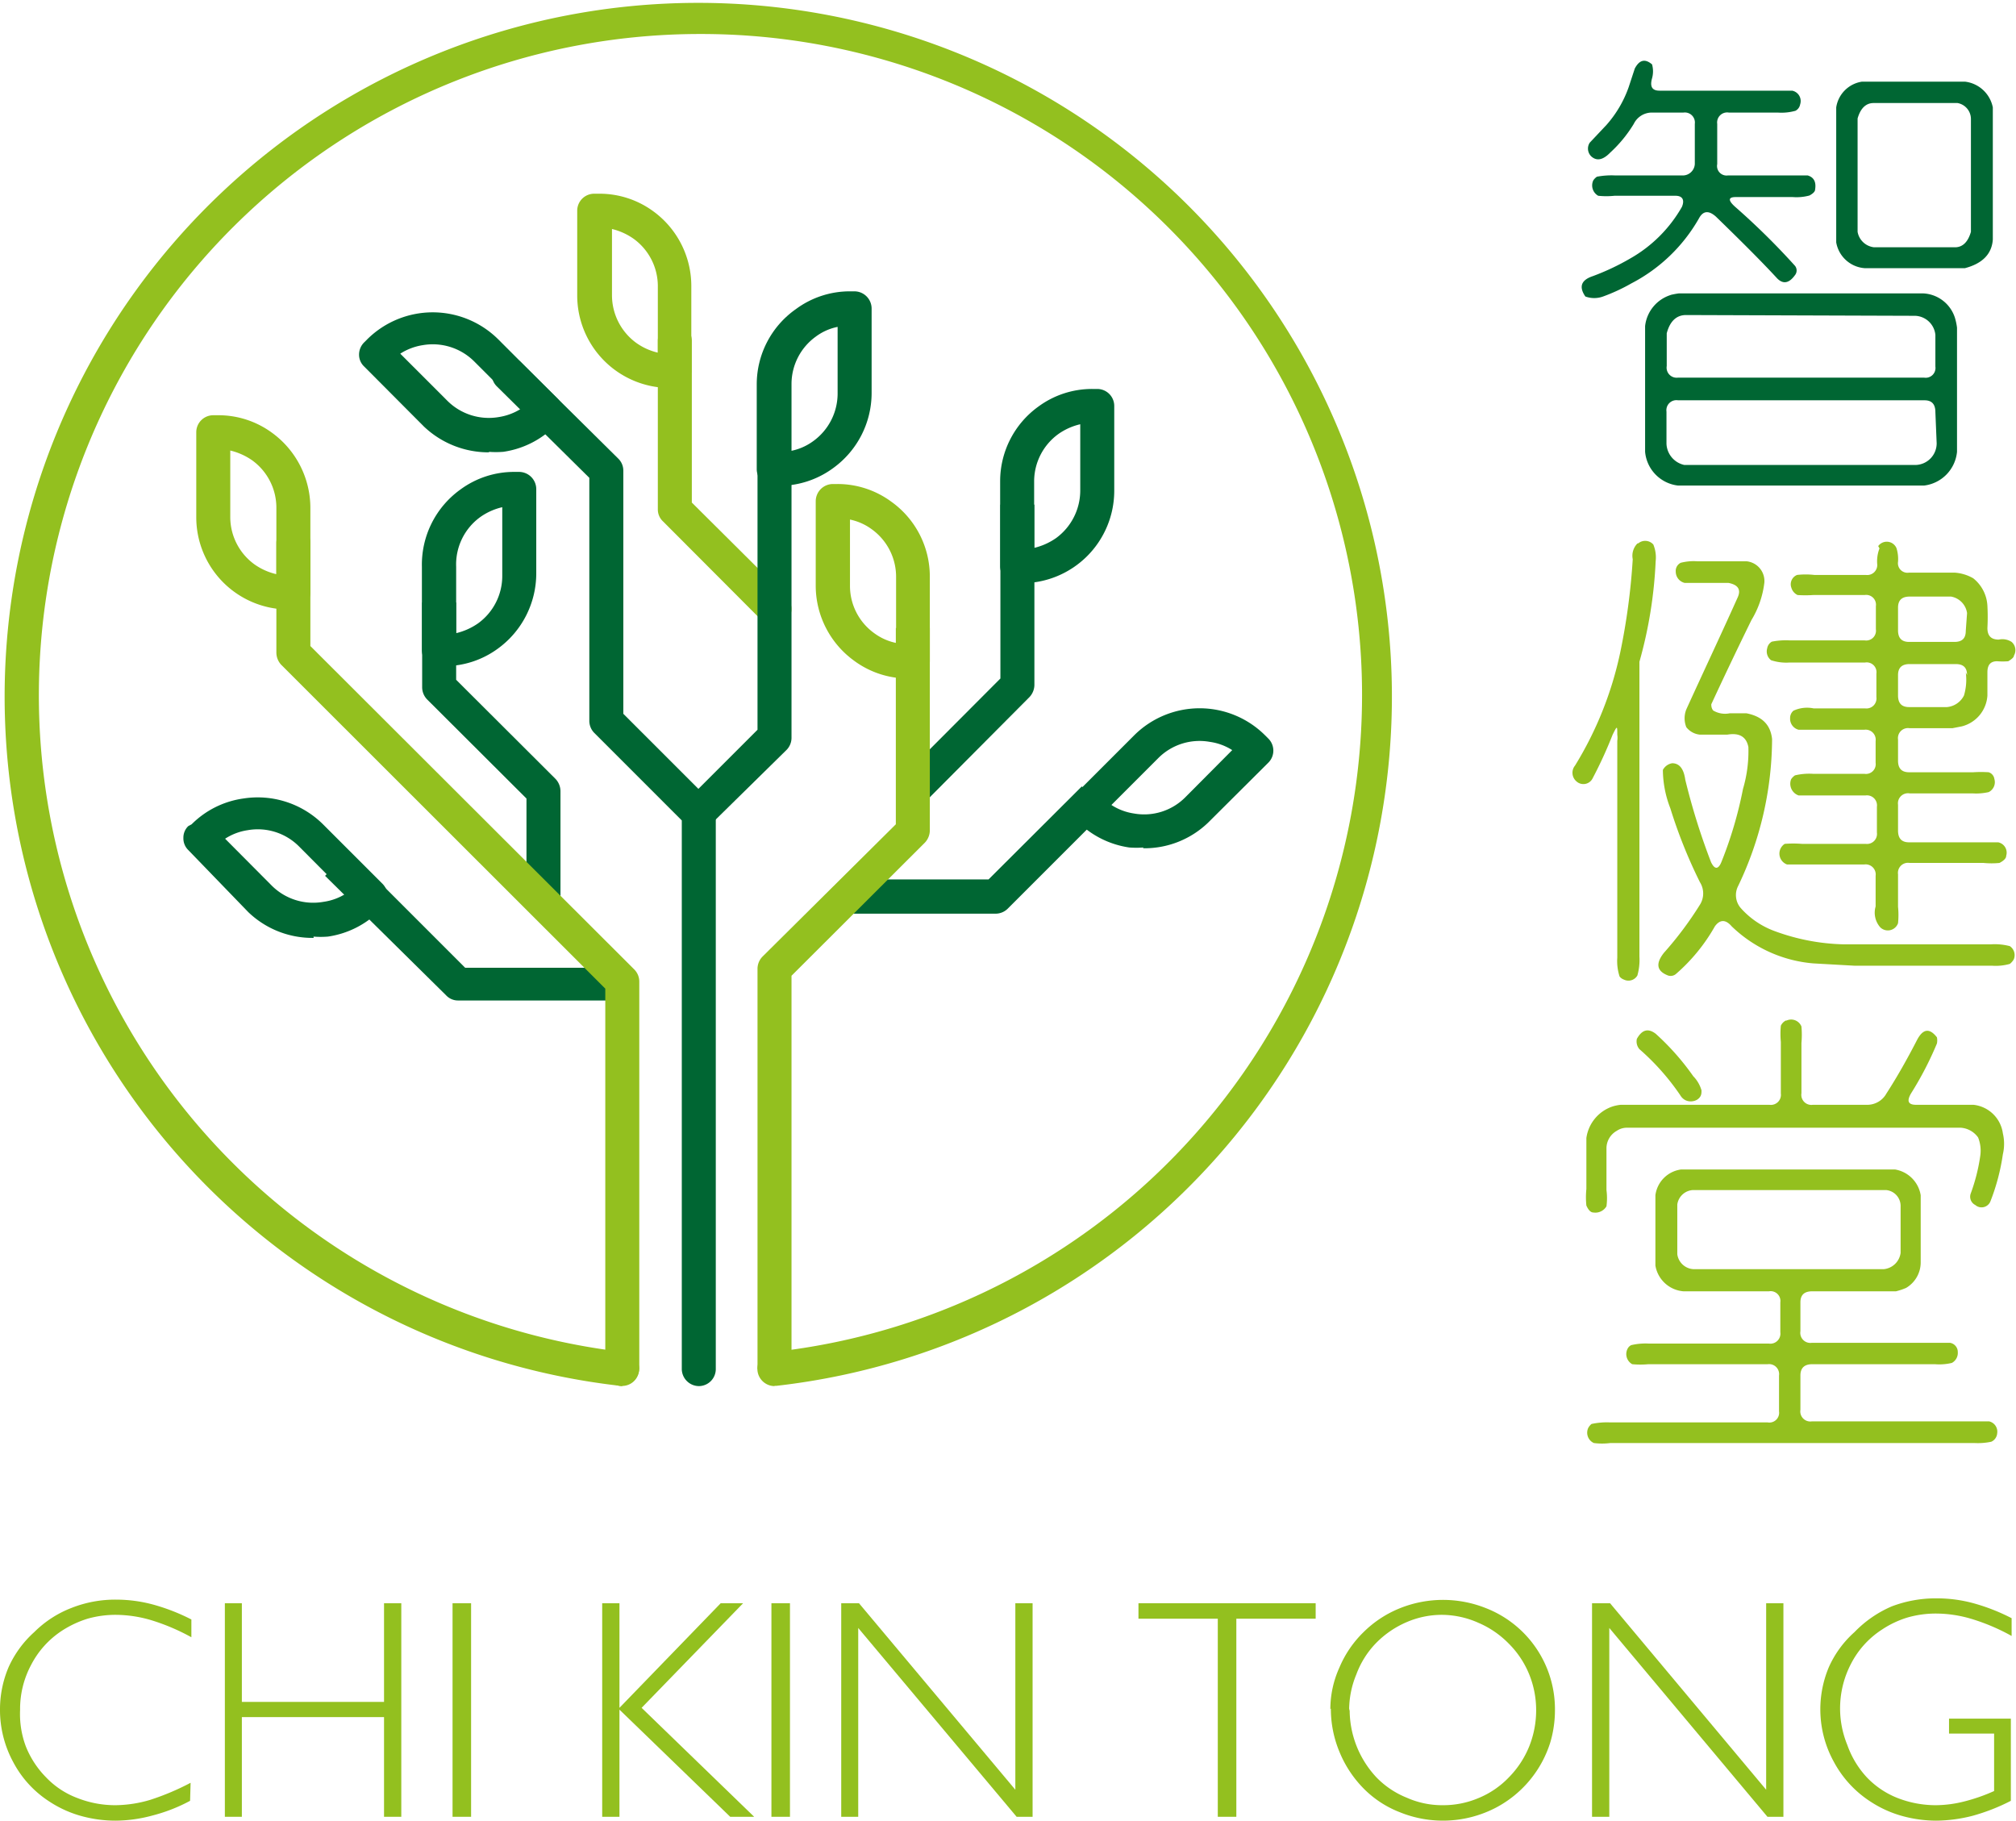 <svg xmlns="http://www.w3.org/2000/svg" viewBox="0 0 78.27 70.68"><defs><style>.cls-1{fill:#063;}.cls-2{fill:#93c01f;}</style></defs><g id="&#x5716;&#x5C64;_2" data-name="&#x5716;&#x5C64; 2"><g id="milestone"><path class="cls-1" d="M63.47,2.66c.18-.34.4-.39.67-.16a1,1,0,0,1,0,.54c-.09.32,0,.48.29.48h5.15a.41.41,0,0,1,.31.53.35.35,0,0,1-.18.25,2,2,0,0,1-.69.07H67.12a.39.39,0,0,0-.45.44V6.12l0,.25a.37.37,0,0,0,.42.44h3.09c.24.07.34.25.29.55,0,.07-.07.15-.22.23a1.92,1.92,0,0,1-.65.06H67.39c-.3,0-.31.13,0,.4a27.66,27.66,0,0,1,2.3,2.27.29.29,0,0,1,0,.36c-.23.32-.46.36-.69.13-.58-.63-1.38-1.43-2.38-2.4-.28-.25-.5-.23-.66.07A6.42,6.42,0,0,1,63.34,11a7.11,7.11,0,0,1-1.1.51,1,1,0,0,1-.69,0c-.26-.38-.16-.64.29-.79a9.29,9.29,0,0,0,1.46-.69,5.33,5.33,0,0,0,2-2c.12-.29,0-.43-.25-.43H62.68a3,3,0,0,1-.63,0,.46.46,0,0,1-.19-.6A.53.53,0,0,1,62,6.86a3,3,0,0,1,.69-.05h2.6a.47.47,0,0,0,.51-.44c0-.52,0-1,0-1.56a.39.39,0,0,0-.44-.44H64.12a.78.78,0,0,0-.69.44,5.08,5.08,0,0,1-.91,1.11c-.28.29-.52.34-.73.16a.42.42,0,0,1-.07-.54l.65-.69a4.43,4.43,0,0,0,.86-1.46Zm1.39,8.79a3,3,0,0,1,.32-.06h9.49a1.36,1.36,0,0,1,1.23.95,2.33,2.33,0,0,1,.08.38v4.82a1.46,1.46,0,0,1-1.28,1.31H65.15a1.45,1.45,0,0,1-1.28-1.31V12.66a1.43,1.43,0,0,1,1-1.21m.59.78c-.38,0-.63.25-.75.71v1.27a.39.39,0,0,0,.44.45H74.7a.38.38,0,0,0,.44-.43V13a.82.82,0,0,0-.78-.74ZM75.14,16c0-.31-.14-.46-.42-.46H65.15a.39.39,0,0,0-.45.44v1.25a.88.88,0,0,0,.69.82h9a.84.84,0,0,0,.8-.84ZM71.29,4.17a1.19,1.19,0,0,1,1-1h4a1.25,1.25,0,0,1,1.08,1V9.3q-.06.84-1.08,1.11H72.39a1.21,1.21,0,0,1-1.1-1ZM72.74,4c-.3,0-.51.21-.62.6V9a.73.73,0,0,0,.64.6H75.9c.31,0,.51-.22.62-.6V4.63A.63.63,0,0,0,76,4Z"></path><path class="cls-2" d="M63.61,21.09a.42.42,0,0,1,.58.05,1.32,1.32,0,0,1,.09.65,17.12,17.12,0,0,1-.63,3.9V37.14a2.21,2.21,0,0,1-.08.73.4.4,0,0,1-.52.16.37.37,0,0,1-.17-.12,1.93,1.93,0,0,1-.09-.73V28.76a.86.86,0,0,0,0-.24c0-.35,0-.36-.18,0a16.67,16.67,0,0,1-.79,1.72.4.4,0,0,1-.62.09.44.44,0,0,1-.05-.61,13.85,13.85,0,0,0,1.75-4.37,25.32,25.32,0,0,0,.49-3.64.68.68,0,0,1,.18-.61m1.64.76a2,2,0,0,1,.69-.07h1.91a.77.77,0,0,1,.69.83A3.62,3.62,0,0,1,68,24.07q-.8,1.63-1.56,3.27c0,.06,0,.14.07.24a.9.9,0,0,0,.65.11h.64c.62.12.94.45,1,1a13.29,13.29,0,0,1-1.32,5.71.77.77,0,0,0,.12.87,3.26,3.26,0,0,0,1.31.88,8.25,8.25,0,0,0,2.66.51H77.3a2.3,2.3,0,0,1,.73.07.42.42,0,0,1,.15.52.61.61,0,0,1-.15.17,2,2,0,0,1-.69.07H72l-1.6-.09a5.18,5.18,0,0,1-3.17-1.44c-.24-.28-.46-.26-.65,0a7,7,0,0,1-1.5,1.84.32.32,0,0,1-.32.07c-.44-.17-.49-.46-.16-.88A13.57,13.57,0,0,0,66,35.12a.82.82,0,0,0,0-.87,19.27,19.27,0,0,1-1.15-2.87,4.18,4.18,0,0,1-.29-1.49.5.5,0,0,1,.36-.26c.28,0,.45.21.51.64a25.91,25.91,0,0,0,1,3.2c.14.29.28.29.4,0a15.59,15.59,0,0,0,.84-2.84A5.19,5.19,0,0,0,67.88,29c-.08-.4-.35-.56-.82-.48H66a.76.76,0,0,1-.53-.29.93.93,0,0,1,0-.69c.66-1.45,1.35-2.91,2-4.36.13-.3,0-.48-.36-.55H65.41a.45.45,0,0,1-.35-.44.35.35,0,0,1,.19-.34m7.67-.65a.41.41,0,0,1,.71.08,1.42,1.42,0,0,1,.06.53.37.37,0,0,0,.43.42h1.76a1.67,1.67,0,0,1,.73.22,1.46,1.46,0,0,1,.55,1.07,8.1,8.1,0,0,1,0,.86c0,.3.14.45.44.45a.66.66,0,0,1,.5.09.42.42,0,0,1,.09.53c0,.06-.07.13-.22.22a2.62,2.62,0,0,1-.43,0c-.26,0-.38.14-.38.43V27a1.32,1.32,0,0,1-1,1.2l-.36.07H74.14a.39.39,0,0,0-.45.44v.82c0,.3.14.45.43.45h2.49a4.63,4.63,0,0,1,.6,0,.32.32,0,0,1,.22.26.43.43,0,0,1-.22.51,2.19,2.19,0,0,1-.63.05H74.14a.39.39,0,0,0-.45.44v1c0,.31.14.46.43.46h3.46a.41.41,0,0,1,.31.52c0,.1-.09.19-.26.28a3.1,3.1,0,0,1-.62,0H74.14a.39.39,0,0,0-.45.44V35.2a3.2,3.2,0,0,1,0,.64A.42.42,0,0,1,73,36a.86.86,0,0,1-.18-.81V34a.39.39,0,0,0-.44-.44h-3a.45.45,0,0,1-.09-.8,4.17,4.17,0,0,1,.67,0h2.47a.39.39,0,0,0,.44-.44v-1a.39.39,0,0,0-.44-.44h-2.6a.48.48,0,0,1-.29-.63.53.53,0,0,1,.15-.15,2.38,2.38,0,0,1,.69-.06h2a.38.38,0,0,0,.44-.43v-.84a.39.39,0,0,0-.44-.44H69.83a.44.44,0,0,1-.33-.45.37.37,0,0,1,.13-.29,1.26,1.26,0,0,1,.78-.09h2a.39.39,0,0,0,.44-.44v-.91a.38.38,0,0,0-.44-.43H69.48a1.87,1.87,0,0,1-.72-.09.43.43,0,0,1-.15-.46.37.37,0,0,1,.18-.26,2.8,2.8,0,0,1,.68-.05h2.92a.38.38,0,0,0,.44-.43v-.9a.38.38,0,0,0-.44-.43h-2a4.63,4.63,0,0,1-.6,0,.45.45,0,0,1-.24-.28.39.39,0,0,1,.22-.5,2.92,2.92,0,0,1,.67,0h2a.39.39,0,0,0,.44-.44,1.39,1.39,0,0,1,.09-.59m3.4,2.51a.76.76,0,0,0-.62-.64H74.14c-.3,0-.45.14-.45.43v.88c0,.3.14.45.43.45h1.76c.3,0,.44-.14.44-.43Zm0,2.41c0-.29-.14-.43-.44-.43H74.14c-.3,0-.45.14-.45.43V27c0,.3.14.45.43.45h1.47a.82.82,0,0,0,.66-.45,2.15,2.15,0,0,0,.07-.9"></path><path class="cls-2" d="M69.36,39.62a.43.43,0,0,1,.58.23,3.62,3.62,0,0,1,0,.64v1.95a.39.39,0,0,0,.44.45h2.13a.85.85,0,0,0,.73-.44c.42-.65.82-1.36,1.2-2.1.23-.42.48-.44.76-.08a.62.62,0,0,1,0,.24,13.12,13.12,0,0,1-1,1.93c-.18.3-.12.45.19.45h2.23A1.29,1.29,0,0,1,77.76,44a1.77,1.77,0,0,1,0,.81,8.18,8.18,0,0,1-.48,1.82.37.37,0,0,1-.59.15.36.36,0,0,1-.18-.44,7.13,7.13,0,0,0,.37-1.45,1.39,1.39,0,0,0-.08-.73.9.9,0,0,0-.67-.38h-13a.7.7,0,0,0-.36.12.78.78,0,0,0-.4.68v1.62a2.39,2.39,0,0,1,0,.63.5.5,0,0,1-.51.24q-.15,0-.27-.27a3.12,3.12,0,0,1,0-.64V44.18a1.51,1.51,0,0,1,1-1.22,1.6,1.6,0,0,1,.33-.07H68.7a.39.39,0,0,0,.44-.44v-2a3.39,3.39,0,0,1,0-.63.43.43,0,0,1,.19-.2M64.27,46.4a1.16,1.16,0,0,1,1-1h8.3a1.21,1.21,0,0,1,1,1V49A1.15,1.15,0,0,1,74,50a2.54,2.54,0,0,1-.39.13H70.36c-.31,0-.46.14-.46.43v1.12a.39.39,0,0,0,.44.45h5.37a.36.36,0,0,1,.3.36.44.44,0,0,1-.23.42,2.09,2.09,0,0,1-.66.05H70.36c-.31,0-.46.15-.46.44v1.33a.39.39,0,0,0,.44.45h6.89a.41.41,0,0,1,.31.46.39.39,0,0,1-.23.33,2.53,2.53,0,0,1-.66.05H62.52a2.49,2.49,0,0,1-.64,0,.44.44,0,0,1-.22-.58.53.53,0,0,1,.13-.16,2.84,2.84,0,0,1,.73-.06h6.11a.38.38,0,0,0,.44-.43V53.4a.39.39,0,0,0-.44-.44H64a3.39,3.39,0,0,1-.63,0,.45.45,0,0,1-.18-.6.31.31,0,0,1,.14-.14,2.42,2.42,0,0,1,.7-.06h4.65a.39.39,0,0,0,.44-.44V50.56a.38.38,0,0,0-.44-.43H65.36a1.2,1.2,0,0,1-1.09-1Zm-.72-6.07c.2-.36.44-.42.73-.2a9.81,9.81,0,0,1,1.46,1.65,1.3,1.3,0,0,1,.32.55c0,.12,0,.23-.14.34s-.5.17-.69-.16a9.3,9.3,0,0,0-1.58-1.78.46.46,0,0,1-.1-.4m2.17,5.87a.65.65,0,0,0-.6.56v1.93a.67.67,0,0,0,.62.58h7.4a.73.73,0,0,0,.65-.63v-1.8a.62.62,0,0,0-.56-.64Z"></path><path class="cls-2" d="M30.07,24.3a.66.66,0,0,1-.47-.19l-3.86-3.87a.63.63,0,0,1-.2-.46V13.23a.66.66,0,0,1,1.32,0v6.28l3.68,3.66a.68.68,0,0,1,0,.94.66.66,0,0,1-.47.19"></path><path class="cls-2" d="M26,15.06a3.59,3.59,0,0,1-3.59-3.59V8.18a.66.66,0,0,1,.67-.66h.18a3.53,3.53,0,0,1,2.1.68,3.59,3.59,0,0,1,1.48,2.9v3.29a.66.66,0,0,1-.62.66H26M23.76,8.89v2.58a2.29,2.29,0,0,0,.94,1.84,2.37,2.37,0,0,0,.84.38V11.1a2.27,2.27,0,0,0-.94-1.83,2.45,2.45,0,0,0-.84-.38"></path><path class="cls-1" d="M24.16,38.84H17.78a.63.63,0,0,1-.46-.2L12.62,34l.93-.94,4.51,4.51h6.1Z"></path><path class="cls-1" d="M21.76,35.17H20.44V31l-3.86-3.85a.68.68,0,0,1-.19-.47V23.39h1.32v3l3.86,3.85a.7.7,0,0,1,.19.47Z"></path><path class="cls-1" d="M12.18,36.41a3.59,3.59,0,0,1-2.54-1L7.31,33a.63.63,0,0,1-.19-.47.62.62,0,0,1,.19-.46L7.44,32a3.53,3.53,0,0,1,2-1,3.6,3.6,0,0,1,3.1,1l2.32,2.32a.65.65,0,0,1,0,.9l0,0-.13.14a3.55,3.55,0,0,1-2,1,3.52,3.52,0,0,1-.56,0m-3.43-3.8,1.82,1.83a2.28,2.28,0,0,0,2,.62,2.17,2.17,0,0,0,.87-.32l-1.82-1.83a2.26,2.26,0,0,0-2-.63,2.19,2.19,0,0,0-.87.33"></path><path class="cls-1" d="M17.23,25.9H17a.66.66,0,0,1-.62-.66V22A3.59,3.59,0,0,1,17.88,19a3.51,3.51,0,0,1,2.1-.68h.18a.67.67,0,0,1,.66.66v3.29a3.61,3.61,0,0,1-1.49,2.91,3.51,3.51,0,0,1-2.1.68m2.27-6.17a2.41,2.41,0,0,0-.85.38A2.27,2.27,0,0,0,17.71,22v2.58a2.5,2.5,0,0,0,.85-.38,2.27,2.27,0,0,0,.94-1.84Z"></path><path class="cls-1" d="M27.13,53.81a.67.67,0,0,1-.66-.66V31.85l-3.4-3.4a.67.67,0,0,1-.19-.47V18.55L19.29,15a.65.65,0,0,1,0-.93.66.66,0,0,1,.94,0L24,17.8a.65.65,0,0,1,.2.47v9.44l3.4,3.4a.63.63,0,0,1,.19.47V53.15a.66.66,0,0,1-.66.66"></path><path class="cls-1" d="M27.6,32l-.93-.93,2.74-2.74V17.53h1.32V28.64a.67.67,0,0,1-.19.47Z"></path><path class="cls-1" d="M36,31.05l-.93-.93,3.77-3.78V19.59h1.32v7a.7.7,0,0,1-.19.47Z"></path><path class="cls-1" d="M38.66,35.47H32.75V34.14h5.63L42,30.53l.93.94-3.8,3.8a.67.67,0,0,1-.47.2"></path><path class="cls-2" d="M24.16,53.81a.66.66,0,0,1-.66-.66V38.38L10.92,25.81a.7.7,0,0,1-.19-.47V21.08a.66.66,0,1,1,1.32,0v4L24.63,37.64a.67.67,0,0,1,.19.47v15a.67.67,0,0,1-.66.66"></path><path class="cls-1" d="M44.4,32.9a3.52,3.52,0,0,1-.56,0,3.57,3.57,0,0,1-2-1,.71.71,0,0,1-.12-.13l0,0a.67.67,0,0,1,0-.91l2.32-2.32a3.6,3.6,0,0,1,5.07,0l.13.13a.66.66,0,0,1,0,.94h0l-2.33,2.32a3.56,3.56,0,0,1-2.54,1m-1.22-1.68a2.19,2.19,0,0,0,.87.33,2.25,2.25,0,0,0,2-.63l1.82-1.83a2.17,2.17,0,0,0-.87-.32,2.26,2.26,0,0,0-2,.63Z"></path><path class="cls-1" d="M39.67,22.64h-.22a.66.66,0,0,1-.62-.66V18.68a3.57,3.57,0,0,1,1.49-2.9,3.51,3.51,0,0,1,2.1-.68h.18a.66.66,0,0,1,.66.66v3.29a3.59,3.59,0,0,1-3.59,3.59m2.27-6.17a2.41,2.41,0,0,0-.85.38,2.27,2.27,0,0,0-.94,1.83v2.59a2.5,2.5,0,0,0,.85-.38,2.29,2.29,0,0,0,.94-1.84Z"></path><path class="cls-1" d="M30.25,18.88H30a.67.67,0,0,1-.62-.66V14.92A3.57,3.57,0,0,1,30.9,12a3.52,3.52,0,0,1,2.1-.69h.18a.67.67,0,0,1,.66.67v3.29a3.6,3.6,0,0,1-1.49,2.9,3.54,3.54,0,0,1-2.1.69m2.27-6.17a2.1,2.1,0,0,0-.85.38,2.27,2.27,0,0,0-.94,1.83V17.5a2.17,2.17,0,0,0,.85-.38,2.28,2.28,0,0,0,.94-1.83Z"></path><path class="cls-2" d="M35.26,26.34a3.52,3.52,0,0,1-2.1-.69,3.6,3.6,0,0,1-1.49-2.9V19.46a.67.67,0,0,1,.66-.67h.18a3.52,3.52,0,0,1,2.1.69,3.57,3.57,0,0,1,1.49,2.9v3.29a.67.67,0,0,1-.62.66h-.22M33,20.17v2.58a2.26,2.26,0,0,0,.94,1.83,2.17,2.17,0,0,0,.85.38V22.38a2.27,2.27,0,0,0-.94-1.83,2.17,2.17,0,0,0-.85-.38"></path><path class="cls-2" d="M11.2,23.66a3.58,3.58,0,0,1-3.58-3.58v-3.3a.66.66,0,0,1,.66-.66h.18a3.51,3.51,0,0,1,2.1.68,3.61,3.61,0,0,1,1.49,2.91V23a.66.66,0,0,1-.62.66H11.2M8.94,17.49v2.59a2.27,2.27,0,0,0,.94,1.83,2.41,2.41,0,0,0,.85.38V19.71a2.27,2.27,0,0,0-.94-1.84,2.5,2.5,0,0,0-.85-.38"></path><path class="cls-1" d="M19,17.56a3.64,3.64,0,0,1-2.54-1l-2.32-2.33a.63.63,0,0,1-.2-.46.67.67,0,0,1,.19-.47l.13-.13a3.61,3.61,0,0,1,5.08,0l2.32,2.32a.67.67,0,0,1,0,.91l0,0-.12.14a3.55,3.55,0,0,1-2,1,3.66,3.66,0,0,1-.57,0m-3.43-3.81,1.83,1.83a2.28,2.28,0,0,0,2,.63,2.25,2.25,0,0,0,.87-.33l-1.83-1.83a2.28,2.28,0,0,0-2-.63,2.25,2.25,0,0,0-.87.33"></path><path class="cls-2" d="M30.73,53.15H29.41V37.61a.68.68,0,0,1,.19-.47L34.78,32V24.38H36.1v7.86a.7.7,0,0,1-.19.47l-5.18,5.17Z"></path><path class="cls-2" d="M30.07,53.81a.67.67,0,0,1-.66-.59.66.66,0,0,1,.58-.73A25.66,25.66,0,0,0,27.13,1.32a25.67,25.67,0,0,0-2.9,51.17.65.65,0,0,1,.58.73.66.66,0,0,1-.73.58,26.93,26.93,0,1,1,6.06,0h-.07"></path><path class="cls-2" d="M7.38,69.91a6.48,6.48,0,0,1-1.46.57,5.55,5.55,0,0,1-1.44.2,5,5,0,0,1-1.36-.19,4.36,4.36,0,0,1-1.2-.55A4.08,4.08,0,0,1,.51,68.4,4.24,4.24,0,0,1,0,66.35a4.19,4.19,0,0,1,.33-1.62,4.07,4.07,0,0,1,1-1.37,4.17,4.17,0,0,1,1.45-.94,4.61,4.61,0,0,1,1.75-.32,5.48,5.48,0,0,1,1.41.19,7.74,7.74,0,0,1,1.49.58v.69a8.16,8.16,0,0,0-1.55-.66,4.91,4.91,0,0,0-1.37-.21,4,4,0,0,0-1.11.15,4,4,0,0,0-1,.47,3.51,3.51,0,0,0-1.19,1.32,3.63,3.63,0,0,0-.43,1.75A3.58,3.58,0,0,0,1,67.79,3.6,3.6,0,0,0,1.79,69,3.25,3.25,0,0,0,3,69.8a4,4,0,0,0,1.48.28,4.85,4.85,0,0,0,1.36-.21,9.77,9.77,0,0,0,1.56-.66Z"></path><polygon class="cls-2" points="8.73 70.53 8.73 62.24 9.39 62.24 9.39 66.07 14.91 66.07 14.91 62.24 15.58 62.24 15.58 70.53 14.91 70.53 14.91 66.66 9.39 66.66 9.39 70.53 8.73 70.53"></polygon><rect class="cls-2" x="17.57" y="62.24" width="0.72" height="8.29"></rect><polygon class="cls-2" points="23.38 70.53 23.38 62.24 24.05 62.24 24.05 66.3 27.98 62.24 28.85 62.24 24.91 66.3 29.28 70.53 28.35 70.53 24.05 66.37 24.05 70.53 23.38 70.53"></polygon><rect class="cls-2" x="29.95" y="62.24" width="0.72" height="8.29"></rect><polygon class="cls-2" points="32.66 70.53 32.66 62.24 33.35 62.24 39.42 69.48 39.42 62.24 40.09 62.24 40.09 70.53 39.47 70.53 33.32 63.2 33.32 70.53 32.66 70.53"></polygon><polygon class="cls-2" points="47.28 70.53 47.28 62.84 44.2 62.84 44.2 62.24 51.08 62.24 51.08 62.84 48 62.84 48 70.53 47.28 70.53"></polygon><path class="cls-2" d="M51.65,66.35A3.91,3.91,0,0,1,52,64.74a4.18,4.18,0,0,1,.94-1.38,4.26,4.26,0,0,1,1.42-.93,4.49,4.49,0,0,1,3.33,0,4.21,4.21,0,0,1,2.68,3.95,4.41,4.41,0,0,1-.18,1.26,4.32,4.32,0,0,1-2.12,2.54,4.45,4.45,0,0,1-3.73.17,4,4,0,0,1-1.4-.92A4.39,4.39,0,0,1,52,68a4.33,4.33,0,0,1-.33-1.67m.73,0A3.84,3.84,0,0,0,53.44,69a3.4,3.4,0,0,0,1.18.79,3.37,3.37,0,0,0,1.39.29,3.5,3.5,0,0,0,1.4-.28,3.44,3.44,0,0,0,1.17-.8,3.68,3.68,0,0,0,.79-1.2,3.78,3.78,0,0,0,.27-1.42A3.69,3.69,0,0,0,59.37,65a3.59,3.59,0,0,0-.79-1.19A3.66,3.66,0,0,0,57.4,63,3.52,3.52,0,0,0,56,62.69a3.44,3.44,0,0,0-1.38.28,3.7,3.7,0,0,0-1.19.81A3.47,3.47,0,0,0,52.66,65a3.6,3.6,0,0,0-.28,1.42"></path><polygon class="cls-2" points="61.81 70.53 61.81 62.24 62.51 62.24 68.57 69.48 68.57 62.24 69.24 62.24 69.24 70.53 68.62 70.53 62.48 63.2 62.48 70.53 61.81 70.53"></polygon><path class="cls-2" d="M78.07,69.91a7.66,7.66,0,0,1-1.48.58,5.84,5.84,0,0,1-1.42.19,5,5,0,0,1-1.35-.19,4.36,4.36,0,0,1-1.2-.55A4.19,4.19,0,0,1,71.2,68.4,4.22,4.22,0,0,1,71,64.73,4,4,0,0,1,72,63.36a4.44,4.44,0,0,1,1.45-1,4.81,4.81,0,0,1,1.75-.31,5.39,5.39,0,0,1,1.42.19,7.66,7.66,0,0,1,1.48.58v.69a7.89,7.89,0,0,0-1.55-.66,4.86,4.86,0,0,0-1.37-.21,4,4,0,0,0-1.11.15,3.74,3.74,0,0,0-1,.47,3.46,3.46,0,0,0-1.2,1.32,3.74,3.74,0,0,0-.15,3.16A3.6,3.6,0,0,0,72.48,69a3.33,3.33,0,0,0,1.19.8,4.07,4.07,0,0,0,1.49.28,4.57,4.57,0,0,0,1.08-.14,6.93,6.93,0,0,0,1.18-.41V67.3H75.67v-.58h2.4Z"></path></g></g></svg>